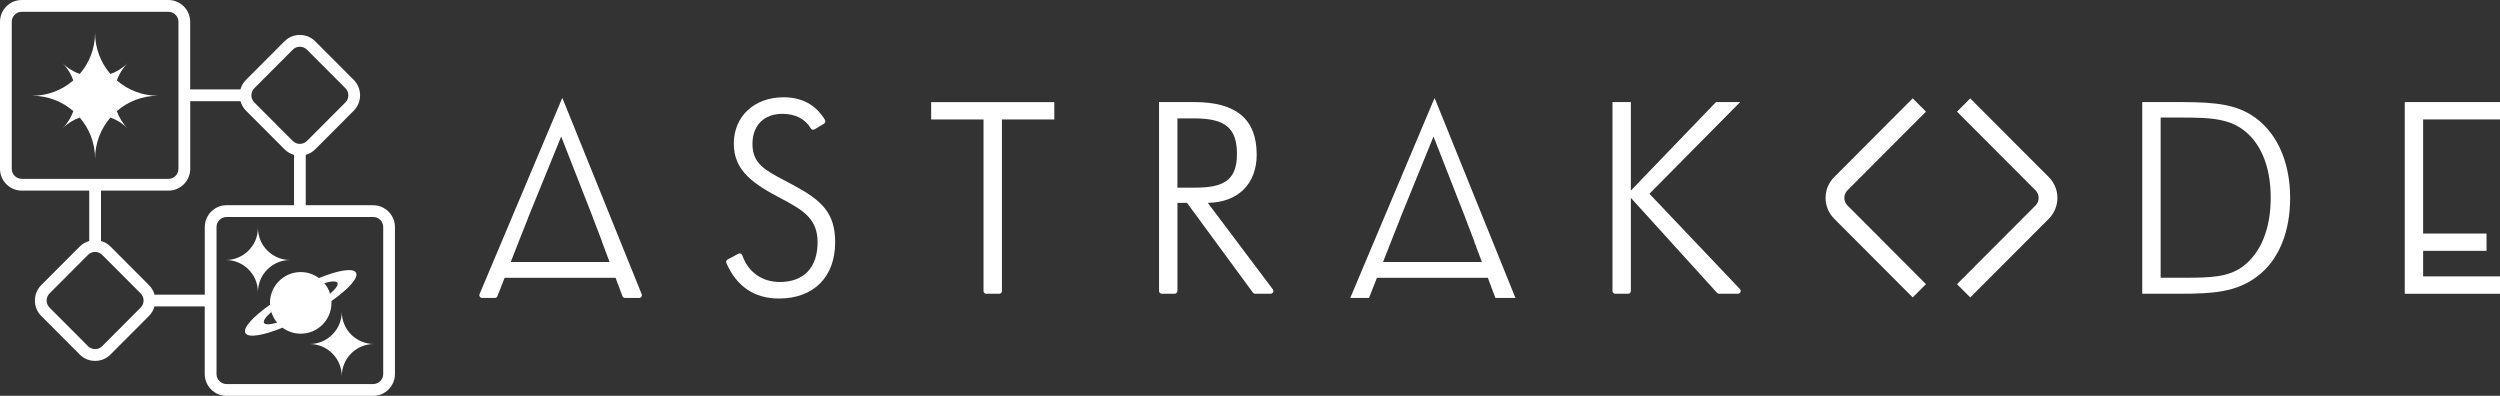 <svg width="360" height="57" viewBox="0 0 360 57" fill="none" xmlns="http://www.w3.org/2000/svg">
<rect x="0" y="0" width="360" height="57" fill="#333333" stroke="none"/>
<g clip-path="url(#clip0_549_142)">
<path d="M114.362 26.723C113.864 26.451 113.394 26.204 112.939 25.964C110.178 24.515 108.353 23.556 108.353 20.729C108.353 18.053 110.011 16.392 112.68 16.392C114.517 16.392 115.964 17.135 116.749 18.481C116.804 18.577 116.896 18.645 117 18.672C117.103 18.696 117.203 18.684 117.29 18.628L118.657 17.81C118.749 17.754 118.813 17.67 118.837 17.566C118.864 17.462 118.848 17.355 118.793 17.263C117.498 15.102 115.493 14.008 112.832 14.008C108.612 14.008 105.667 16.756 105.667 20.689C105.667 24.622 108.524 26.515 112.565 28.628C115.78 30.317 117.733 31.579 117.733 34.889C117.733 38.523 115.752 40.608 112.298 40.608C109.732 40.608 107.712 39.17 106.891 36.762C106.851 36.646 106.767 36.558 106.656 36.514C106.552 36.474 106.432 36.482 106.333 36.534L104.775 37.369C104.592 37.469 104.516 37.692 104.6 37.88C106.09 41.27 108.64 42.987 112.178 42.987C117.163 42.987 120.263 39.885 120.263 34.889C120.263 30.672 118.358 28.895 114.362 26.723Z" fill="white"/>
<path d="M134.082 17.199H141.628V41.909C141.628 42.125 141.804 42.301 142.023 42.301H143.884C144.099 42.301 144.278 42.125 144.278 41.909V17.199H151.821V14.703H134.086V17.199H134.082Z" fill="white"/>
<path d="M173.92 29.211C178.271 29.147 180.964 26.499 180.964 22.262C180.964 17.175 178.032 14.699 171.999 14.699H166.903V41.905C166.903 42.121 167.078 42.297 167.297 42.297H169.158C169.373 42.297 169.552 42.121 169.552 41.905V29.211H170.927L180.422 42.137C180.498 42.237 180.614 42.297 180.737 42.297H182.973C183.124 42.297 183.255 42.213 183.323 42.077C183.391 41.941 183.375 41.786 183.287 41.666L173.92 29.207V29.211ZM178.123 22.187C178.123 26.232 175.864 27.023 171.959 27.023H169.548V17.047H171.959C176.454 17.047 178.123 18.441 178.123 22.191V22.187Z" fill="white"/>
<path d="M237.518 27.905L250.448 14.835L250.579 14.699H247.101L234.844 27.442V14.699H232.198V41.905C232.198 42.121 232.373 42.297 232.593 42.297H234.453C234.669 42.297 234.844 42.121 234.844 41.905V28.492L247.252 42.169C247.328 42.249 247.431 42.297 247.543 42.297H250.268C250.428 42.297 250.567 42.205 250.631 42.057C250.695 41.909 250.663 41.746 250.555 41.63L237.518 27.901V27.905Z" fill="white"/>
<path d="M324.115 16.516C321.186 14.699 317.492 14.699 312.814 14.699H308.483V42.297H313.962C318.556 42.297 322.043 42.113 325.115 39.749C328.123 37.441 329.781 33.452 329.781 28.516C329.781 23.097 327.717 18.724 324.115 16.512V16.516ZM322.879 38.435C320.875 39.885 318.353 39.993 314.731 39.993H311.133V16.927H314.002C318.736 16.927 321.76 17.063 324.206 19.779C326.023 21.791 326.984 24.798 326.984 28.476C326.984 32.984 325.525 36.519 322.879 38.431V38.435Z" fill="white"/>
<path d="M81.043 14.276L80.971 14.1L69.057 42.356C69.005 42.48 69.017 42.616 69.093 42.728C69.165 42.84 69.288 42.904 69.42 42.904H71.26C71.424 42.904 71.567 42.808 71.627 42.652L72.663 40.008H88.641L89.633 42.648C89.689 42.8 89.841 42.904 90 42.904H92.036C92.168 42.904 92.287 42.84 92.363 42.732C92.435 42.624 92.451 42.484 92.403 42.364L81.051 14.28L81.043 14.276ZM75.161 33.611L76.038 31.411L76.062 31.311L80.811 19.659L85.37 31.303H85.362L86.685 34.749H86.661L87.777 37.724H73.548L75.161 33.611Z" fill="white"/>
<path d="M206.581 14.1L194.436 42.904H197.138L198.273 40.008H214.252L215.335 42.904H218.224L206.653 14.28L206.581 14.104V14.1ZM200.776 33.611L201.652 31.411L201.676 31.311L206.426 19.659L210.984 31.303H210.976L212.299 34.749H212.275L213.391 37.724H199.162L200.776 33.611Z" fill="white"/>
<path d="M360 39.801H348.931V36.119H358.063V33.631H348.931V17.199H360V14.699H346.285V42.301H360V39.801Z" fill="white"/>
<path d="M277.34 16.077L275.431 14.164L264.127 25.493C263.326 26.296 262.884 27.362 262.884 28.496C262.884 29.63 263.326 30.7 264.127 31.499L275.431 42.828L277.34 40.915L266.035 29.586C265.744 29.295 265.585 28.907 265.585 28.496C265.585 28.085 265.744 27.697 266.035 27.406L277.34 16.077Z" fill="white"/>
<path d="M296.266 28.5C296.266 27.366 295.824 26.299 295.023 25.497L283.719 14.168L281.81 16.081L293.115 27.41C293.406 27.701 293.565 28.088 293.565 28.5C293.565 28.911 293.406 29.299 293.115 29.59L281.81 40.919L283.719 42.832L295.023 31.503C295.824 30.7 296.266 29.634 296.266 28.496V28.5Z" fill="white"/>
<path d="M53.74 29.55H44.026V22.298C44.528 22.159 45.002 21.891 45.397 21.496L50.935 15.945C52.158 14.719 52.158 12.727 50.935 11.501L45.397 5.95C44.173 4.724 42.185 4.724 40.962 5.95L35.423 11.501C35.029 11.896 34.762 12.371 34.622 12.874H27.386V3.143C27.386 1.41 25.98 0 24.25 0H3.136C1.407 0 0 1.41 0 3.143V24.307C0 26.04 1.407 27.45 3.136 27.45H12.85V34.702C12.348 34.841 11.874 35.109 11.48 35.504L5.941 41.055C4.718 42.281 4.718 44.273 5.941 45.499L11.48 51.05C12.073 51.645 12.858 51.968 13.695 51.968C14.532 51.968 15.321 51.641 15.911 51.05L21.449 45.499C21.836 45.112 22.107 44.641 22.25 44.126H29.482V53.861C29.482 55.594 30.889 57.004 32.618 57.004H53.736C55.465 57.004 56.872 55.594 56.872 53.861V32.697C56.872 30.964 55.465 29.554 53.736 29.554L53.74 29.55ZM36.622 12.703L42.161 7.152C42.432 6.88 42.794 6.729 43.181 6.729C43.568 6.729 43.93 6.88 44.201 7.152L49.74 12.703C50.011 12.974 50.162 13.338 50.162 13.725C50.162 14.112 50.011 14.476 49.74 14.747L44.201 20.298C43.639 20.861 42.723 20.861 42.161 20.298L36.622 14.747C36.351 14.476 36.2 14.112 36.2 13.725C36.2 13.338 36.351 12.974 36.622 12.703ZM3.136 25.753C2.339 25.753 1.693 25.106 1.693 24.307V3.143C1.693 2.344 2.339 1.697 3.136 1.697H24.254C25.051 1.697 25.697 2.344 25.697 3.143V24.307C25.697 25.106 25.051 25.753 24.254 25.753H3.136ZM20.254 44.297L14.715 49.848C14.444 50.12 14.082 50.271 13.695 50.271C13.309 50.271 12.946 50.12 12.675 49.848L7.136 44.297C6.575 43.734 6.575 42.816 7.136 42.253L12.675 36.702C12.946 36.431 13.309 36.279 13.695 36.279C14.082 36.279 14.444 36.431 14.715 36.702L20.254 42.253C20.525 42.524 20.676 42.888 20.676 43.275C20.676 43.663 20.525 44.026 20.254 44.297ZM29.486 32.693V42.428H22.254C22.11 41.913 21.84 41.442 21.453 41.055L15.915 35.504C15.52 35.109 15.046 34.841 14.544 34.702V27.45H24.258C25.988 27.45 27.394 26.04 27.394 24.307V14.572H34.63C34.77 15.075 35.036 15.55 35.431 15.945L40.97 21.496C41.364 21.891 41.838 22.159 42.34 22.298V29.55H32.626C30.896 29.55 29.49 30.96 29.49 32.693H29.486ZM55.183 53.857C55.183 54.656 54.537 55.303 53.74 55.303H32.622C31.825 55.303 31.179 54.656 31.179 53.857V32.693C31.179 31.894 31.825 31.247 32.622 31.247H53.74C54.537 31.247 55.183 31.894 55.183 32.693V53.857Z" fill="white"/>
<path d="M16.823 16.001C18.409 14.623 20.477 13.789 22.74 13.789C20.477 13.789 18.409 12.954 16.823 11.577C17.142 10.666 17.668 9.808 18.393 9.077C17.664 9.808 16.811 10.331 15.899 10.65C14.524 9.061 13.691 6.988 13.691 4.72C13.691 6.988 12.858 9.061 11.484 10.65C10.575 10.331 9.718 9.804 8.989 9.077C9.718 9.808 10.24 10.662 10.559 11.577C8.973 12.954 6.905 13.789 4.642 13.789C6.905 13.789 8.973 14.623 10.559 16.001C10.24 16.912 9.714 17.77 8.989 18.501C9.718 17.77 10.571 17.247 11.484 16.928C12.858 18.517 13.691 20.59 13.691 22.858C13.691 20.59 14.524 18.517 15.899 16.928C16.807 17.247 17.664 17.774 18.393 18.501C17.664 17.77 17.142 16.916 16.823 16.001Z" fill="white"/>
<path d="M51.27 39.27C50.875 38.543 48.724 38.902 45.926 40.04C45.193 39.501 44.289 39.178 43.305 39.178C40.858 39.178 38.878 41.166 38.878 43.614C38.878 43.702 38.878 43.79 38.886 43.878C36.415 45.615 34.945 47.232 35.339 47.959C35.734 48.686 37.886 48.327 40.683 47.188C41.416 47.727 42.32 48.051 43.305 48.051C45.751 48.051 47.731 46.062 47.731 43.614C47.731 43.527 47.731 43.439 47.724 43.351C50.194 41.614 51.664 39.996 51.27 39.27ZM46.703 40.771C47.724 40.472 48.429 40.436 48.592 40.731C48.752 41.027 48.337 41.602 47.536 42.297C47.361 41.73 47.074 41.214 46.703 40.771ZM39.906 46.458C38.886 46.757 38.18 46.793 38.017 46.498C37.858 46.202 38.272 45.627 39.073 44.932C39.248 45.499 39.535 46.014 39.906 46.458Z" fill="white"/>
<path d="M53.844 49.537C51.286 49.537 49.214 47.46 49.214 44.897C49.214 47.46 47.142 49.537 44.584 49.537C47.142 49.537 49.214 51.613 49.214 54.177C49.214 51.613 51.286 49.537 53.844 49.537Z" fill="white"/>
<path d="M41.775 37.441C39.216 37.441 37.144 35.364 37.144 32.801C37.144 35.364 35.072 37.441 32.514 37.441C35.072 37.441 37.144 39.517 37.144 42.081C37.144 39.517 39.216 37.441 41.775 37.441Z" fill="white"/>
</g>
<defs>
<clipPath id="clip0_549_142">
<rect width="360" height="57" fill="white"/>
</clipPath>
</defs>
</svg>
